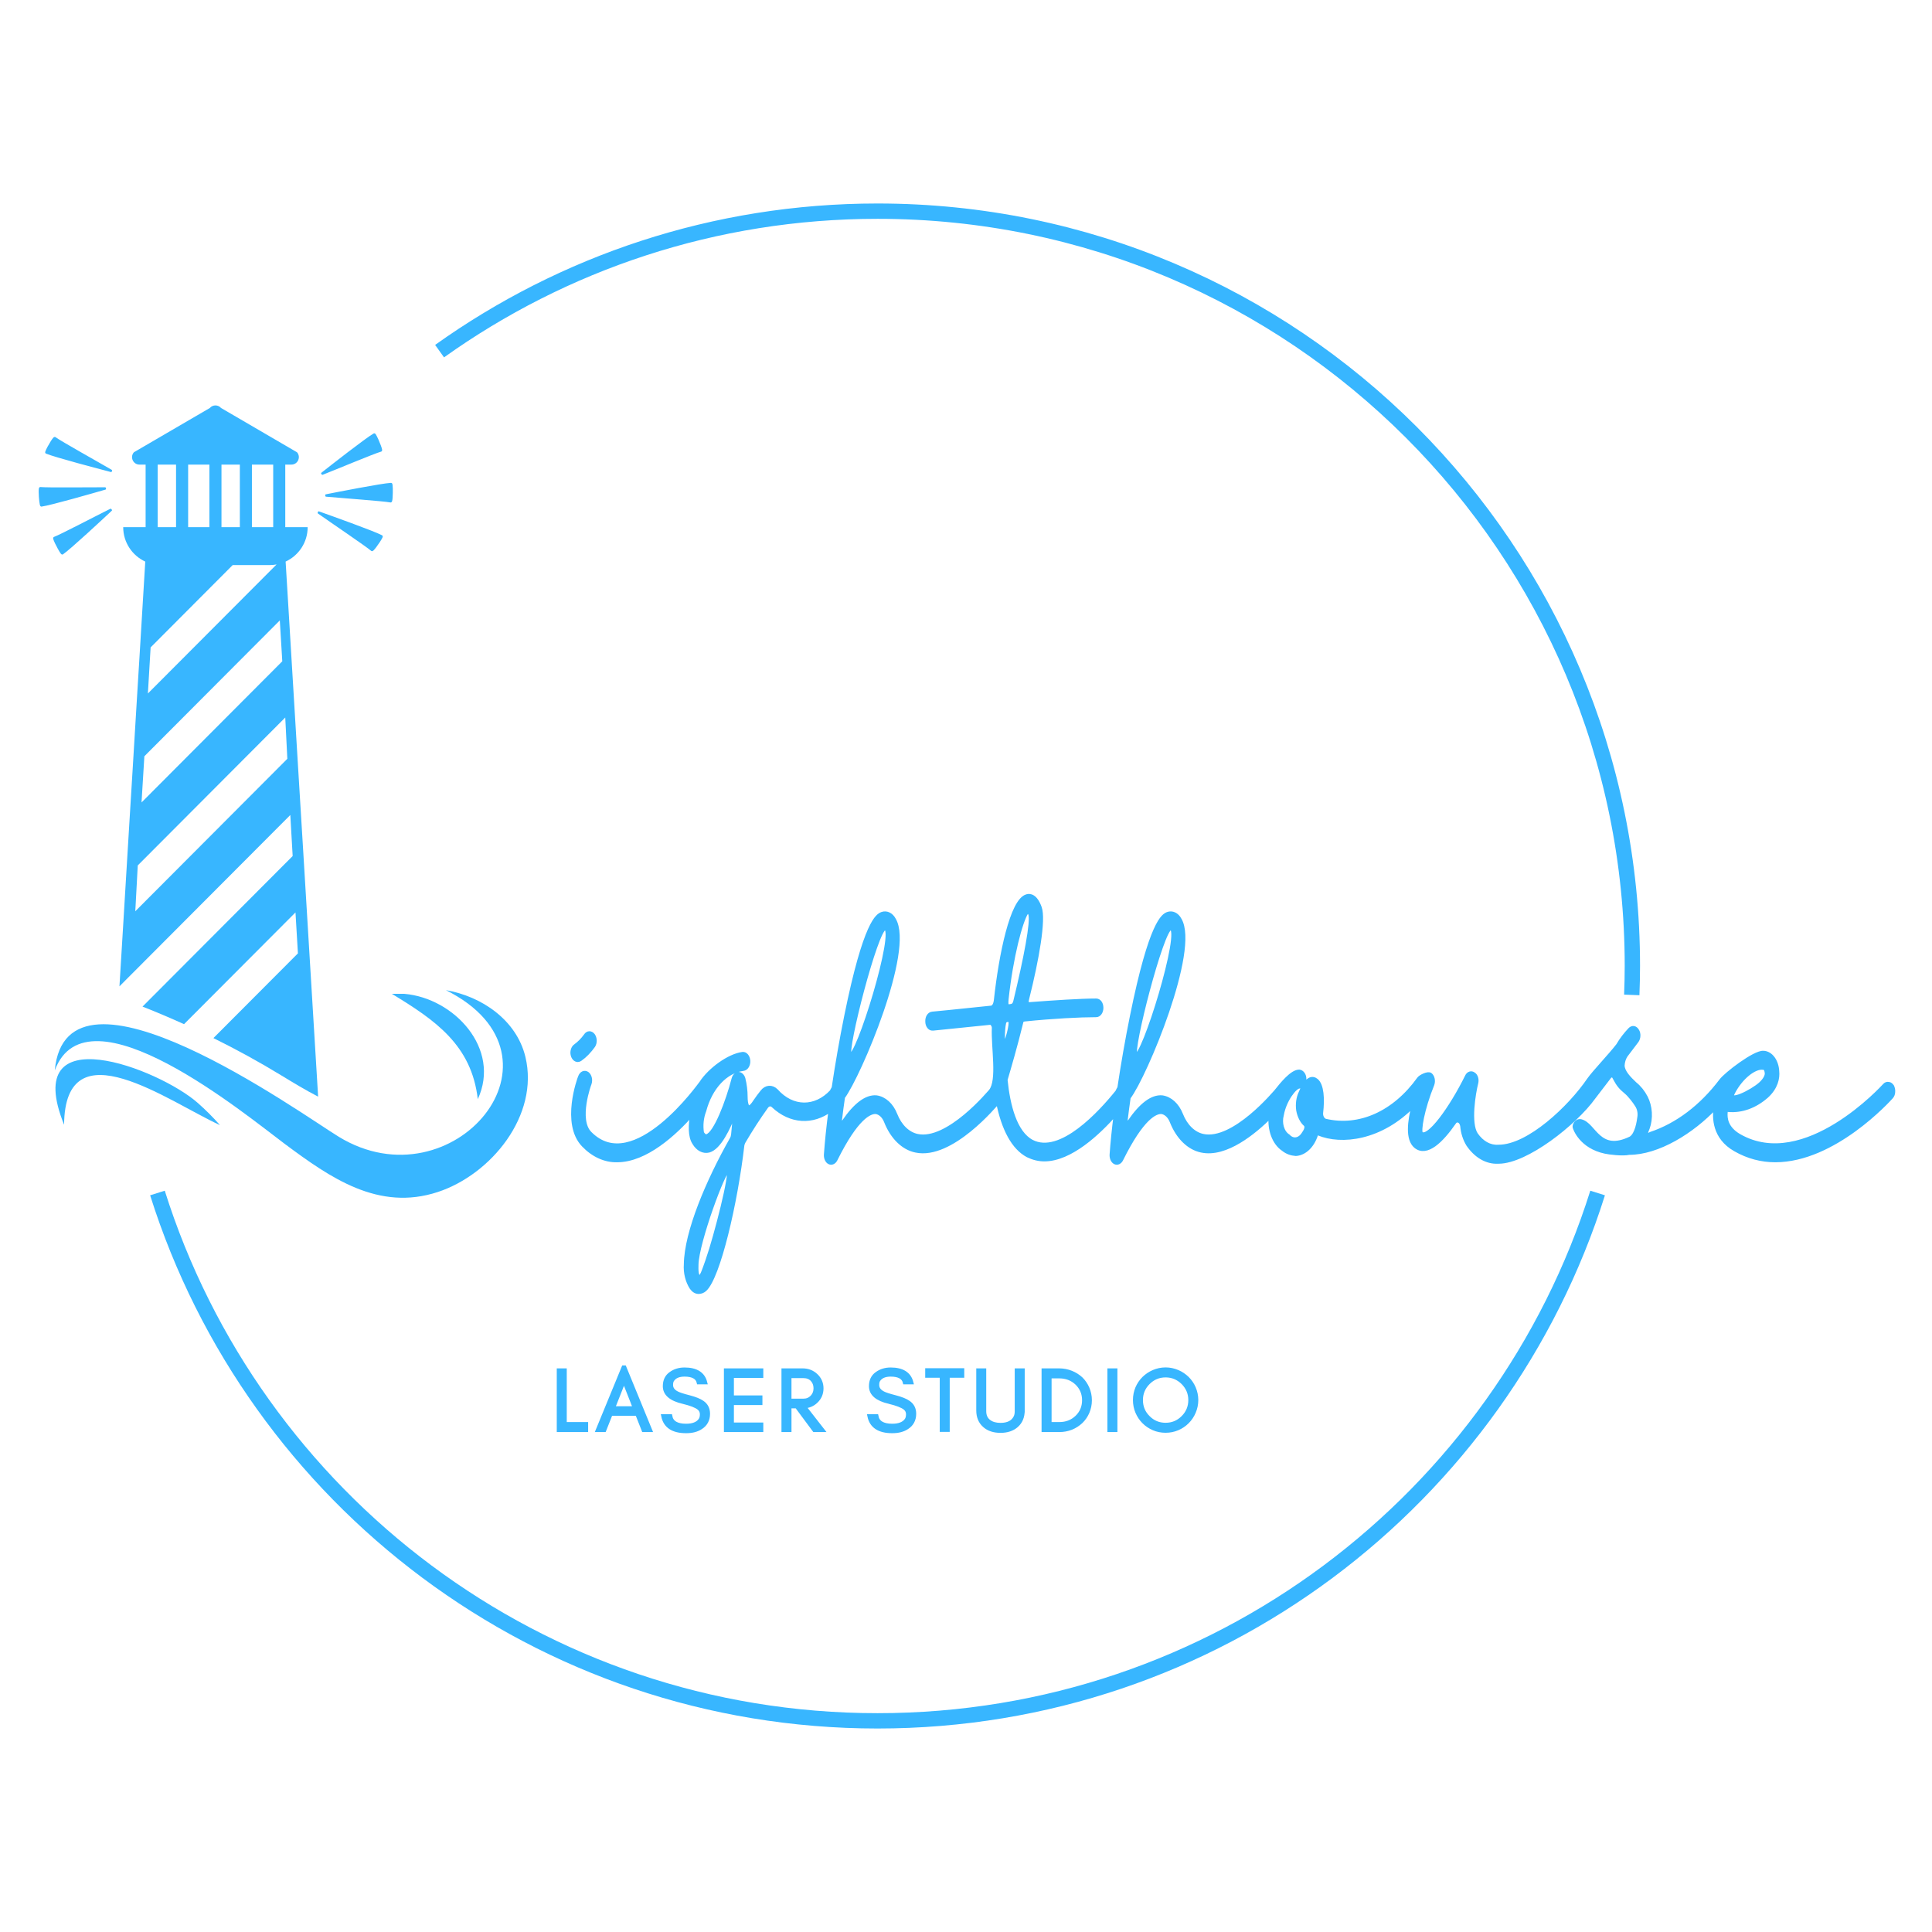 <?xml version="1.0" encoding="UTF-8"?>
<!DOCTYPE svg PUBLIC "-//W3C//DTD SVG 1.1//EN" "http://www.w3.org/Graphics/SVG/1.1/DTD/svg11.dtd">
<!-- Creator: CorelDRAW 2021 (64-Bit) -->
<svg xmlns="http://www.w3.org/2000/svg" xml:space="preserve" width="1050px" height="1050px" version="1.1" style="shape-rendering:geometricPrecision; text-rendering:geometricPrecision; image-rendering:optimizeQuality; fill-rule:evenodd; clip-rule:evenodd"
viewBox="0 0 1050 1050"
 xmlns:xlink="http://www.w3.org/1999/xlink"
 xmlns:xodm="http://www.corel.com/coreldraw/odm/2003">
 <defs>
  <style type="text/css">
   <![CDATA[
    .str0 {stroke:#38B6FF;stroke-width:8.33;stroke-miterlimit:2.613}
    .str1 {stroke:#38B6FF;stroke-width:2.08;stroke-miterlimit:2.613}
    .fil0 {fill:none}
    .fil1 {fill:#38B6FF;fill-rule:nonzero}
   ]]>
  </style>
 </defs>
 <g id="Layer_x0020_1">
  <g id="_2899074013728">
   <path class="fil0 str0" d="M238.9 190.84c67.12,-47.9 149.28,-76.08 238.02,-76.08 226.57,0 410.24,183.67 410.24,410.24 0,5.27 -0.13,10.5 -0.33,15.72m-18.56 107.65c-52.37,166.29 -207.77,286.87 -391.35,286.87 -183.58,0 -338.98,-120.59 -391.35,-286.87"/>
   <path class="fil1 str1" d="M306.98 773.9l0 -29.18 -3.35 0 0 32.54 14.97 0 0 -3.36 -11.62 0zm339.88 -13.01c0,3.74 -1.34,6.89 -3.93,9.47 -2.63,2.64 -5.78,3.93 -9.46,3.93 -3.69,0 -6.84,-1.29 -9.43,-3.93 -2.62,-2.58 -3.92,-5.73 -3.92,-9.47 0,-3.63 1.3,-6.79 3.92,-9.41 2.59,-2.6 5.74,-3.93 9.43,-3.93 3.68,0 6.83,1.33 9.46,3.93 2.59,2.62 3.93,5.78 3.93,9.41zm3.35 0c0,-2.29 -0.48,-4.44 -1.34,-6.51 -0.86,-2.01 -2.06,-3.77 -3.59,-5.3 -1.53,-1.48 -3.29,-2.69 -5.3,-3.54 -2.07,-0.86 -4.22,-1.34 -6.51,-1.34 -2.3,0 -4.5,0.48 -6.51,1.34 -2.01,0.85 -3.78,2.06 -5.31,3.54 -1.53,1.53 -2.72,3.29 -3.59,5.3 -0.86,2.07 -1.29,4.22 -1.29,6.51 0,2.3 0.43,4.5 1.29,6.51 0.87,2.05 2.06,3.83 3.59,5.36 1.53,1.53 3.3,2.72 5.31,3.58 2.01,0.87 4.21,1.3 6.51,1.3 2.29,0 4.44,-0.43 6.51,-1.3 2.01,-0.86 3.77,-2.05 5.3,-3.58 1.53,-1.53 2.73,-3.31 3.59,-5.36 0.86,-2.01 1.34,-4.21 1.34,-6.51zm-43.96 16.37l0 -32.54 -3.36 0 0 32.54 3.36 0zm-13.87 -16.27c0,-2.34 -0.48,-4.49 -1.34,-6.5 -0.87,-2.01 -2.06,-3.74 -3.54,-5.18 -1.54,-1.43 -3.31,-2.53 -5.32,-3.34 -2.05,-0.81 -4.25,-1.25 -6.55,-1.25l-8.52 0 0 32.54 8.52 0c2.3,0 4.5,-0.39 6.55,-1.2 2.01,-0.81 3.78,-1.96 5.32,-3.4 1.48,-1.43 2.67,-3.1 3.54,-5.11 0.86,-2.01 1.34,-4.17 1.34,-6.56zm-3.26 0c0,3.73 -1.34,6.84 -3.93,9.28 -2.58,2.44 -5.73,3.63 -9.47,3.63l-5.25 0 0 -25.82 5.25 0c3.74,0 6.89,1.23 9.47,3.63 2.59,2.49 3.93,5.59 3.93,9.28zm-33.25 5.51l0 -21.78 -3.35 0 0 22.24c0,1.35 -0.23,2.45 -0.71,3.36 -1.39,2.68 -4.07,4.02 -8.04,4.02 -2.58,0 -4.64,-0.58 -6.17,-1.72 -1.77,-1.3 -2.64,-3.17 -2.64,-5.66l0 -22.24 -3.34 0 0 21.78c0,3.54 1.15,6.3 3.45,8.31 2.15,1.92 5.07,2.88 8.7,2.88 3.59,0 6.46,-0.96 8.66,-2.88 2.3,-2.01 3.44,-4.77 3.44,-8.31zm-52 -18.76l7.9 0 0 29.42 3.34 0 0 -29.42 7.9 0 0 -3.11 -19.14 0 0 3.11zm-20.61 14.2c4.2,1.01 7.07,2.12 8.61,3.35 1.05,0.87 1.57,1.97 1.57,3.31 0,1.33 -0.28,2.44 -0.85,3.2 -1.44,2.01 -4.02,3.01 -7.66,3.01 -5.07,0 -7.94,-1.71 -8.57,-5.16l-3.91 0c1.14,5.5 5.3,8.22 12.48,8.22 3.21,0 5.88,-0.66 8.03,-2.1 2.6,-1.67 3.93,-4.16 3.93,-7.42 0,-2.67 -1.05,-4.73 -3.16,-6.16 -1.48,-1.05 -3.87,-2.01 -7.17,-2.88 -3.35,-0.85 -5.5,-1.57 -6.5,-2.1 -2.21,-1.1 -3.31,-2.63 -3.26,-4.64 0,-1.05 0.19,-1.96 0.67,-2.63 1.24,-1.86 3.44,-2.82 6.6,-2.82 4.45,0 6.99,1.43 7.65,4.2l3.64 0c-1.19,-4.68 -4.98,-7.08 -11.29,-7.08 -2.87,0 -5.4,0.77 -7.51,2.31 -2.16,1.53 -3.26,3.77 -3.26,6.83 0,4.17 3.36,7.03 9.96,8.56zm-54.15 -0.76l0 -13.24 7.56 0c1.96,0 3.53,0.61 4.73,1.85 1.15,1.25 1.77,2.78 1.77,4.7 0,1.9 -0.62,3.49 -1.87,4.78 -1.24,1.29 -2.77,1.91 -4.63,1.91l-7.56 0zm17.41 -6.64c0,-2.78 -1.06,-5.18 -3.07,-7.04 -1.95,-1.82 -4.39,-2.78 -7.26,-2.78l-10.44 0 0 32.54 3.36 0 0 -12.88 3.88 0 9.56 12.88 4.5 0 -10.05 -12.88c2.54,-0.14 4.69,-1.05 6.45,-2.72 2.01,-1.87 3.07,-4.26 3.07,-7.12zm-32.72 22.72l0 -3.11 -15.98 0 0 -11.58 15.5 0 0 -3.16 -15.5 0 0 -11.58 15.98 0 0 -3.11 -19.33 0 0 32.54 19.33 0zm-42.58 -15.32c4.21,1.01 7.08,2.12 8.61,3.35 1.05,0.87 1.58,1.97 1.58,3.31 0,1.33 -0.28,2.44 -0.86,3.2 -1.43,2.01 -4.01,3.01 -7.66,3.01 -5.07,0 -7.93,-1.71 -8.56,-5.16l-3.91 0c1.14,5.5 5.3,8.22 12.47,8.22 3.21,0 5.89,-0.66 8.04,-2.1 2.59,-1.67 3.92,-4.16 3.92,-7.42 0,-2.67 -1.05,-4.73 -3.15,-6.16 -1.48,-1.05 -3.88,-2.01 -7.17,-2.88 -3.35,-0.85 -5.5,-1.57 -6.51,-2.1 -2.21,-1.1 -3.31,-2.63 -3.26,-4.64 0,-1.05 0.2,-1.96 0.68,-2.63 1.24,-1.86 3.43,-2.82 6.6,-2.82 4.45,0 6.99,1.43 7.65,4.2l3.63 0c-1.19,-4.68 -4.97,-7.08 -11.28,-7.08 -2.87,0 -5.41,0.77 -7.51,2.31 -2.16,1.53 -3.26,3.77 -3.26,6.83 0,4.17 3.35,7.03 9.95,8.56zm-38.02 3.35l5.92 -14.97 5.89 14.97 -11.81 0zm20.18 11.97l-14.26 -34.78 -14.3 34.78 3.63 0 3.5 -8.86 14.31 0 3.49 8.86 3.63 0z"/>
   <path class="fil1" d="M219.75 540.13c-2.27,0 -4.54,-0.02 -6.8,-0.02 23.56,14.31 43.33,27.81 46.72,57.26 12.7,-27.47 -12.88,-54.94 -39.92,-57.24zm65.78 34.2c-4.85,-20.02 -23.81,-32.88 -43.18,-36.2 72.17,36.09 3.71,117.43 -58.19,79.71 -20.36,-12.42 -148.08,-104.62 -154.39,-36.1 17.54,-47.27 104.11,24.38 124.92,39.89 24.83,18.48 50.96,36.8 83.22,26.21 28.94,-9.5 55.33,-41.65 47.62,-73.51zm-178.04 25.09c-21.13,-18.64 -96.77,-47.8 -72.66,11.84 0.45,-54.1 57.13,-12.35 84.71,0.21 -3.77,-4.28 -7.79,-8.29 -12.05,-12.05z"/>
   <path class="fil1" d="M156.16 412.39l-82.63 82.86 1.34 -24.91 80.16 -80.39 1.13 22.44zm5.75 105.75l-45.92 46.04c12.74,6.29 25.11,13.1 37.04,20.37 6.34,3.86 13.02,7.92 19.86,11.44l-5.09 -83.76 -1.35 -22.21 -0.74 -12.24 -1.1 -18.11 -1.36 -22.21 -1.85 -30.33 -1.34 -22.22 -1.84 -30.33 -1.34 -22.22 -1.65 -27.15c7.07,-3.26 11.98,-10.4 11.98,-18.71l-12.17 0 0 -34 3.34 0c3.46,0 5.31,-4.08 3.05,-6.69l-41.3 -24.08c-1.61,-1.85 -4.48,-1.85 -6.08,0l-41.29 24.08c-2.27,2.61 -0.42,6.69 3.03,6.69l3.35 0 0 34 -12.18 0c0,8.31 4.93,15.46 11.99,18.72l-1.6 26.37 -1.6 26.38 -1.54 25.1 -2.07 34.27 -1.54 25.1 -2.08 34.27 -1.51 25.09 -2.09 34.26 92.86 -93.12 1.28 22.3 -81.6 81.83c7.63,3.01 15.16,6.2 22.56,9.55l60.57 -60.73 1.32 22.25zm-8.5 -158.74l-76.49 76.71 1.54 -25.1 73.61 -73.83 1.34 22.22zm-67.72 -106.9l9.99 0 0 34 -9.99 0 0 -34zm62.79 34l-11.57 0 0 -34 11.57 0 0 34zm-34.67 0l-11.56 0 0 -34 11.56 0 0 34zm6.56 0l0 -34 9.98 0 0 34 -9.98 0zm-38.51 65.35l44.61 -44.75 20.2 0c1.25,0 2.46,-0.13 3.65,-0.34l-69.94 70.13 1.48 -25.04zm92.87 -94.97c0,0 0.26,-0.2 0.64,-0.51 3.85,-3.02 23.36,-18.33 27.73,-20.8 0.15,-0.08 0.35,-0.11 0.58,-0.03 0.1,0.03 0.35,0.19 0.57,0.54 0.32,0.48 0.84,1.53 1.38,2.71 0.92,2.05 1.88,4.55 2.03,5.53 0.05,0.34 0,0.59 -0.06,0.72 -0.1,0.22 -0.27,0.34 -0.45,0.4 -3.49,0.94 -24.72,9.84 -31.73,12.57 -0.6,0.3 -0.93,-0.78 -0.92,-0.81 0.04,-0.13 0.12,-0.24 0.23,-0.32zm2.41 11.77c0,0 0.33,-0.06 0.81,-0.17 4.86,-0.95 29.44,-5.81 34.53,-6.05 0.2,-0.01 0.42,0.05 0.6,0.28 0.09,0.11 0.22,0.41 0.27,0.88 0.12,0.86 0.17,2.55 0.13,4.25 -0.02,1.96 -0.16,3.93 -0.4,4.6 -0.21,0.6 -0.66,0.69 -0.91,0.63 -3.59,-0.71 -27.28,-2.42 -34.89,-3.12 -0.7,0 -0.52,-1.1 -0.49,-1.12 0.09,-0.1 0.22,-0.16 0.35,-0.18zm-3.72 9.3c0,0 0.33,0.12 0.79,0.28 4.76,1.7 28.84,10.27 33.43,12.68 0.16,0.09 0.3,0.23 0.36,0.47 0.04,0.12 0.04,0.39 -0.13,0.76 -0.22,0.52 -0.8,1.48 -1.49,2.54 -1.19,1.83 -2.74,3.92 -3.48,4.54 -0.25,0.21 -0.48,0.3 -0.62,0.32 -0.25,0.02 -0.45,-0.06 -0.6,-0.19 -2.79,-2.44 -22.49,-15.74 -28.81,-20.22 -0.6,-0.37 0.12,-1.19 0.15,-1.2 0.13,-0.04 0.27,-0.03 0.4,0.02zm-112.73 -0.33c0,0 -0.25,0.24 -0.6,0.57 -3.57,3.34 -21.71,20.26 -25.86,23.08 -0.15,0.1 -0.34,0.15 -0.56,0.09 -0.12,-0.03 -0.38,-0.16 -0.64,-0.49 -0.35,-0.46 -0.96,-1.45 -1.59,-2.6 -1.09,-1.95 -2.26,-4.36 -2.5,-5.33 -0.08,-0.34 -0.04,-0.57 0,-0.71 0.09,-0.24 0.24,-0.37 0.43,-0.44 3.37,-1.23 23.78,-11.91 30.52,-15.24 0.59,-0.35 1,0.71 1,0.74 -0.03,0.13 -0.1,0.25 -0.2,0.33zm-3.41 -11.51c0,0 -0.32,0.08 -0.79,0.22 -4.76,1.37 -28.84,8.32 -33.9,8.99 -0.18,0.02 -0.41,-0.01 -0.62,-0.24 -0.09,-0.09 -0.25,-0.39 -0.34,-0.86 -0.19,-0.84 -0.38,-2.53 -0.5,-4.21 -0.14,-1.96 -0.16,-3.92 0.02,-4.62 0.15,-0.61 0.58,-0.74 0.86,-0.7 3.63,0.4 27.38,0.09 35.02,0.13 0.7,-0.06 0.6,1.05 0.59,1.08 -0.09,0.1 -0.21,0.17 -0.34,0.21zm2.92 -9.59c0,0 -0.34,-0.09 -0.81,-0.22 -4.9,-1.28 -29.62,-7.76 -34.4,-9.78 -0.16,-0.07 -0.32,-0.2 -0.4,-0.42 -0.03,-0.12 -0.07,-0.4 0.06,-0.78 0.18,-0.54 0.67,-1.55 1.27,-2.67 1.04,-1.9 2.4,-4.13 3.08,-4.81 0.24,-0.23 0.46,-0.34 0.6,-0.36 0.25,-0.06 0.45,0.01 0.61,0.13 2.99,2.2 23.74,13.77 30.43,17.69 0.64,0.31 -0.02,1.2 -0.06,1.22 -0.11,0.03 -0.25,0.03 -0.38,0z"/>
   <path class="fil1 str1" d="M381.04 588.56c-0.45,0.48 -36.51,51.69 -60.45,27.32 -7.34,-7.44 -0.22,-26.84 -0.1,-27.01 0.66,-2.01 0.1,-4.34 -1.34,-5.42 -1.45,-0.93 -3.11,-0.31 -3.9,1.7 -0.45,0.93 -9.46,25.6 1.9,37.25 5.22,5.44 11.69,8.4 18.24,8.23 15.58,0 31.29,-14.51 40.79,-25.25 -1.11,5.88 -1.3,12.24 1.06,15.78 2,3.41 5.02,4.96 8.03,4.2 5.56,-1.55 10.57,-11.79 14.13,-21.12 -0.22,3.72 -0.56,7.92 -1.01,12.26 -0.1,0.93 -0.32,1.72 -0.66,2.34 -13.03,22.96 -24.82,50.76 -25.04,68.3 -0.34,4.65 0.89,9.31 3.11,12.72 1.12,1.55 2.45,2.34 3.89,2.34 1.23,0 2.46,-0.48 3.46,-1.41 7.34,-6.83 16.7,-46.73 20.36,-78.39 0.12,-0.62 0.34,-1.24 0.67,-1.86 3.9,-6.66 8.02,-13.03 12.36,-19.09 1.01,-1.39 2.56,-1.56 3.67,-0.46 9.52,8.93 21.47,9.41 31.13,2.25 -1.22,9.21 -2.06,17.61 -2.53,24.29 -0.1,1.86 0.67,3.58 1.9,4.2 1.22,0.62 2.67,0 3.44,-1.58 11.37,-22.95 18.6,-25.91 21.82,-25.75 2.35,0.31 4.47,2.32 5.58,5.28 3.34,8.38 9.23,14.27 16.14,15.68 19.36,4.17 43.52,-25.16 44.63,-26.4l0.05 -0.06c2.95,14.87 8.45,24.98 16.19,29.08 2.89,1.41 5.91,2.17 9.02,2.17 14.21,0 29.43,-14.37 38.79,-25.01 -1.09,8.47 -1.85,16.17 -2.29,22.39 -0.1,1.86 0.67,3.58 1.9,4.2 1.22,0.62 2.67,0 3.44,-1.58 11.37,-22.95 18.6,-25.91 21.82,-25.75 2.35,0.31 4.47,2.32 5.58,5.28 3.34,8.38 9.23,14.27 16.14,15.68 13.27,2.86 28.79,-10.01 37.6,-18.8 -0.83,7.29 1.83,14.69 6.81,18.01 2.1,1.72 4.45,2.48 6.9,2.65 4.79,-0.31 9.01,-4.35 11.02,-10.55 0.22,-0.48 0.77,-0.79 1.21,-0.62 12.45,5.19 33.96,2.92 51.77,-15.5 -2.4,9.03 -3.46,18.64 1.1,22.47 6.02,4.96 14.14,-3.1 20.93,-12.89 0.67,-1.07 1.68,-1.38 2.56,-0.93 0.9,0.31 1.56,1.41 1.78,2.79 0.33,3.75 1.44,7.16 3.24,10.1 4.23,6.2 10.11,9.64 16.24,9.33l0.34 0c14.97,0 41.5,-20.79 51.75,-35.08l8.45 -11.03c0.45,-0.62 1.01,-0.78 1.58,-0.78 0.55,0.16 0.99,0.62 1.21,1.24 2.12,4.03 3.38,5.38 6.38,7.89 1.68,1.38 4.53,4.99 5.76,7.02 1.11,1.7 1.67,4.03 1.33,6.35 -0.32,2.34 -1.26,9.46 -4.65,11.59 -17.41,8.49 -19.67,-7.5 -27,-9.28 -2.46,-0.59 -3.81,2.16 -3.53,3.29 0.25,0.97 3.64,10.57 16.63,13.34 1.88,0.45 9.55,1.44 12.99,0.63 15.63,0 34.26,-11.37 47.07,-25.01l0 0.02c-0.99,5.73 -0.89,16.61 10.58,23.13 7.01,4.03 14.36,5.89 21.82,5.89 31.95,0 61.56,-32.74 63.11,-34.46 0.57,-0.62 1.01,-1.72 1.01,-2.65 0.11,-1.07 -0.12,-2.17 -0.56,-3.1 -0.55,-0.76 -1.22,-1.38 -2,-1.38 -0.78,-0.17 -1.56,0.14 -2.13,0.76 -0.44,0.48 -43.29,47.97 -79.03,27.49 -7.22,-4.2 -7.56,-9.64 -7.34,-12.58 0,-0.47 0.12,-0.93 0.45,-1.24 0.22,-0.31 0.66,-0.31 1,-0.16 7.23,0.62 14.47,-2.01 20.7,-7.45 5.35,-4.82 6.24,-10.09 5.9,-13.51 -0.22,-5.58 -3.44,-10.09 -7.57,-10.23 -4.8,-0.34 -20.41,11.63 -23.04,15.2 -10.68,14.13 -23.82,24.05 -38.18,28.87 -0.55,0.31 -2.12,1.11 -2.47,0.49 -0.32,-0.76 0.47,-2.66 0.81,-3.42 2,-5.44 1.56,-11.96 -1.01,-16.92 -1.56,-2.96 -3.56,-5.44 -5.9,-7.3 -3.12,-2.96 -6.56,-6.38 -6.68,-9.93 0.12,-2.03 0.67,-3.89 1.68,-5.44l6.01 -7.93c1.11,-1.55 1.23,-4.03 0.22,-5.58 -1,-1.72 -2.67,-2.03 -4.01,-0.62 -2.34,2.48 -4.56,5.27 -6.45,8.54 -4.3,5.61 -12.96,14.56 -15.91,18.78 -10.03,14.75 -32.51,36.32 -48.98,36.32l-0.22 0c-4.57,0.31 -8.91,-2.17 -12.03,-6.68 -4.01,-6.06 -1.22,-22.5 0.12,-27.77 0.55,-2.03 -0.12,-4.2 -1.46,-4.97 -1.21,-0.93 -2.89,-0.47 -3.66,1.24 -8.57,17.38 -20.82,34.3 -24.83,31.05 -1.33,-1.24 0.67,-13.2 6.13,-26.7 0.66,-1.87 0.22,-4.2 -1.12,-5.28 -1.28,-1.05 -5.4,1.03 -6.23,2.17 -13.36,18.62 -32.27,27.16 -50.86,22.82 -1.45,-0.48 -2.46,-2.34 -2.24,-4.35 0.89,-7.44 0.45,-15.05 -2.67,-17.54 -2,-1.55 -5,-1.71 -8.57,6.66 -1.34,2.82 -1.78,6.23 -1.34,9.48 0.57,3.27 2.02,6.2 4.02,7.92 1.22,1.41 -0.22,3.72 -1.01,4.82 -2.12,3.56 -5.78,4.18 -8.35,1.38 -3.22,-2 -4.67,-6.99 -3.44,-11.48 1.44,-8.23 7.22,-15.36 9.35,-15.36 1.55,0 2.89,-1.86 2.89,-4.04 0.12,-2.17 -1.22,-4.03 -2.79,-4.2l-0.1 0c-3.94,0 -9.45,6.88 -12.36,10.55 -0.22,0.17 -23.15,28.11 -39.96,24.39 -5,-1.1 -9.34,-5.3 -11.79,-11.5 -2.12,-5.42 -6.01,-8.83 -10.35,-9.45 -5.46,-0.48 -11.47,4.03 -17.82,13.34 -0.33,0.45 -0.89,0.62 -1.34,0.31 -0.44,-0.31 -0.66,-0.93 -0.54,-1.72 0.28,-2.53 1.07,-8.41 1.56,-11.77 9.02,-11.82 37.57,-80.32 27.7,-96.72 -1.44,-2.79 -4.11,-4.03 -6.57,-3.1 -2.22,0.93 -9,3.87 -19.47,55.72 -2.56,12.58 -4.9,26.09 -6.8,38.81 -0.35,0.63 -0.86,1.42 -1.1,2.12 -8.82,11 -30.79,35.35 -46.53,27.06 -8.9,-4.82 -12.69,-19.25 -14.13,-33.53 2,-6.82 5.34,-18.16 8.45,-30.9 0.34,-1.55 0.67,-1.69 2,-1.86 15.03,-1.55 29.95,-2.32 38.75,-2.32 1.66,0 2.89,-1.86 2.89,-4.03 0,-2.34 -1.23,-4.03 -2.89,-4.03 -8.47,0 -22.38,0.93 -36.62,2 -0.57,0.17 -1.56,-0.31 -0.79,-3.1 5.34,-21.26 9.14,-42.84 6.79,-49.35 -2.34,-6.54 -5.46,-6.68 -7.01,-6.23 -8.24,2.2 -14.24,31.98 -16.91,56.37 -0.23,2.17 -1.01,4.03 -2.47,4.18 -17.47,1.86 -31.83,3.26 -32.05,3.26 -1.66,0.15 -2.89,2.01 -2.77,4.35 0,2.17 1.33,4.03 2.99,3.89l0.22 0c0.35,0 13.81,-1.41 30.62,-3.13 0.55,-0.14 1.11,0 1.56,0.62 0.44,0.48 0.78,1.24 0.78,2.03 -0.48,10.7 2.98,28.43 -1.67,34.29 -0.22,0.17 -23.15,28.11 -39.96,24.39 -5,-1.1 -9.35,-5.3 -11.79,-11.5 -2.12,-5.42 -6.01,-8.83 -10.36,-9.45 -5.45,-0.48 -11.46,4.03 -17.81,13.34 -0.33,0.45 -0.89,0.62 -1.34,0.31 -0.44,-0.31 -0.66,-0.93 -0.54,-1.72 0.28,-2.59 1.1,-8.68 1.6,-12 8.72,-11.69 37.7,-79.82 27.66,-96.49 -1.44,-2.79 -4.11,-4.03 -6.57,-3.1 -2.22,0.93 -9,3.87 -19.48,55.72 -2.55,12.58 -4.89,26.09 -6.79,38.81l-0.77 1.38c-0.11,0.2 -0.21,0.41 -0.29,0.63 -8.8,9.44 -21.26,9.48 -30.09,-0.46 -2.34,-2.34 -5.58,-2.17 -7.68,0.62 -1.23,1.55 -2.57,3.27 -3.9,5.27 -4.23,6.69 -5.02,1.1 -5.02,-2.62 0,-3.27 -0.44,-6.68 -1.21,-9.79 -0.45,-1.55 -1.56,-2.64 -2.79,-2.64 -1.22,0.16 -2.23,1.09 -2.67,2.79 -3.12,12.12 -9.79,29.8 -14.47,31.04 -0.34,0.17 -1.23,0.31 -2.56,-1.69 -0.67,-4.06 -0.22,-8.4 1.23,-12.12 3.34,-12.58 11.57,-21.41 21.14,-22.65 1.67,-0.17 2.89,-2.17 2.79,-4.37 -0.12,-2.31 -1.56,-4.03 -3.12,-3.86 -7.39,0.96 -17.74,8.41 -22.59,15.82zm560.85 5.27c4.35,-8.37 11.59,-13.96 16.14,-13.48 1.24,0 1.9,0.62 2.12,2.94 0.11,1.55 -1.11,3.72 -3.33,5.75 -4.57,4.17 -18.26,11.02 -14.93,4.79zm-229.61 10.1c-2.01,-2.56 -0.86,-5.15 0.34,-7.59 0.1,2.48 0,5.11 -0.34,7.59zm-76.02 -99.49c7.06,0 -15.3,72.34 -19.15,68.92 -2.67,-2.34 14.48,-68.92 19.15,-68.92zm-89.16 38.66c2.56,-23.6 7.68,-42.24 10.69,-47.04 0.33,-0.31 0.77,-0.47 1.22,-0.31 0.34,0.15 0.66,0.46 0.89,1.08 1.33,4.03 -2.45,23.74 -8.12,47.2 -0.23,1.38 -1.01,2.48 -2.12,2.62 -0.56,0.17 -1.11,0.17 -1.78,0.17 -1.11,0 -0.89,-2.48 -0.78,-3.58l0 -0.14zm-1.34 24.36c-1.11,0 -0.67,-10.88 0.34,-12.43 0.89,-0.76 2,-0.93 2.9,-0.14 0.99,1.24 -2.01,12.57 -3.24,12.57zm-64.77 -63.02c7.06,0 -15.3,72.34 -19.15,68.92 -2.67,-2.34 14.47,-68.92 19.15,-68.92zm-96.29 179.91c-2.55,7.13 -3.45,10.24 -4.79,9.61 -1.33,-0.47 -1.44,-3.57 -1.33,-6.68 0.22,-11.95 15.14,-52.45 17.26,-51.21 2.11,1.24 -6.91,36.01 -11.14,48.28zm-70.67 -108.2c0.45,0 0.89,-0.17 1.34,-0.48 2.67,-1.86 5,-4.34 7.12,-7.28 1.11,-1.71 0.99,-4.2 -0.12,-5.75 -1.22,-1.55 -3,-1.55 -4.11,0.17 -1.67,2.32 -3.56,4.18 -5.68,5.73 -1.11,0.78 -1.78,2.79 -1.45,4.51 0.34,1.86 1.55,3.1 2.9,3.1z"/>
  </g>
 </g>
</svg>
